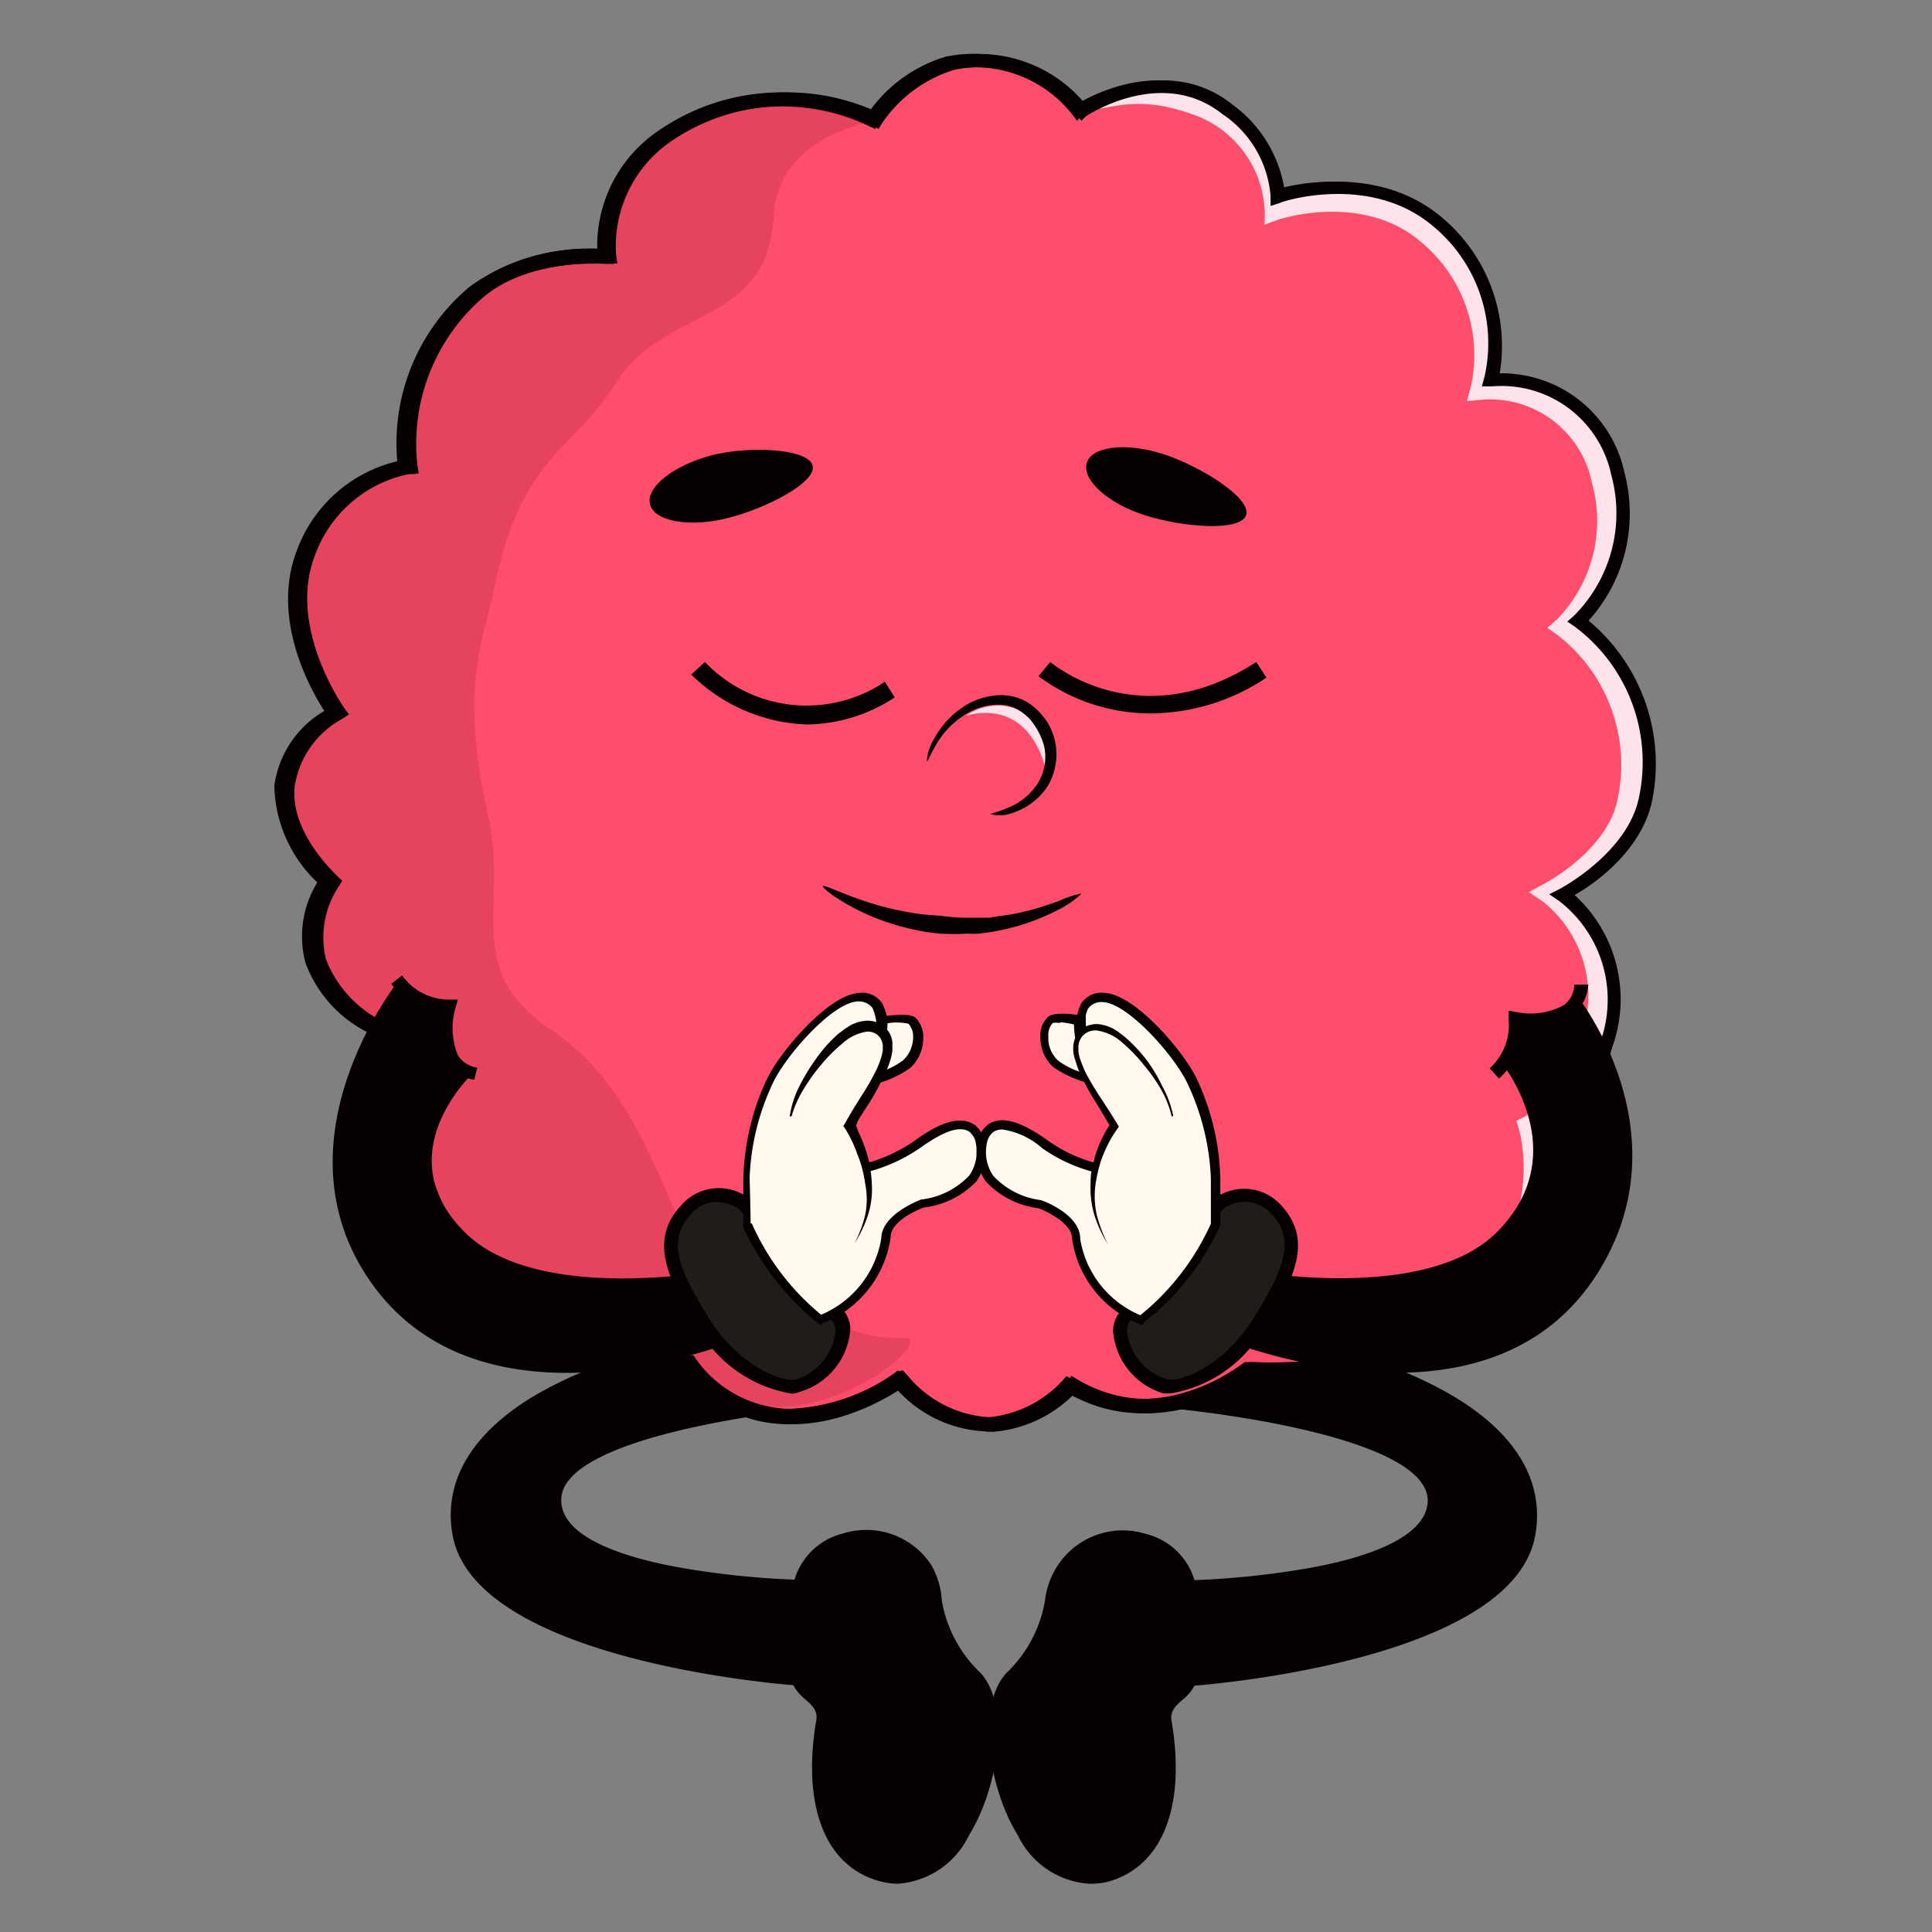 <svg viewBox="0 0 80 80" xmlns="http://www.w3.org/2000/svg" data-name="Capa 1" id="Capa_1"><rect x="0" y="0" width="80" height="80" fill="#808080" stroke="none"/><defs><style>.cls-1{fill:#060001;}.cls-2{fill:#ff4d6b;}.cls-3{opacity:0.19;}.cls-4{fill:#7a172c;}.cls-5{fill:#ffe3ea;}.cls-6{fill:#211b1a;}.cls-7{fill:#fff9f0;}</style></defs><title>aroomcito</title><path d="M35,58s-12.09.84-12,4.12,10,3.48,10,3.48a2.59,2.59,0,0,1,1.87-1.92,3,3,0,0,1,3.44,1.23c.89,1.28,0,2.14,2.15,4.52,1.82,2-.24,9.34-4,8.25-1.92-.55-3.06-2.76-2.43-6.44.14-.84-.77-1-1-1.66,0,0-13.13-1-14-6.08S26,56.35,26,56.35l6.83-2.24Z" class="cls-1"></path><path d="M37.18,78a2.84,2.84,0,0,1-.81-.12c-2.21-.63-3.17-3.12-2.57-6.65.06-.38-.13-.58-.45-.86a1.94,1.94,0,0,1-.5-.59c-1.38-.11-13.21-1.22-14.11-6.22-.39-2.18.75-4.15,3.28-5.7A15.91,15.91,0,0,1,26,56.17l7-2.29,2.39,4.31-.3,0c-3.31.23-11.89,1.39-11.85,3.93,0,1.56,2.66,2.38,4.86,2.78a35.33,35.33,0,0,0,4.8.51,2.79,2.79,0,0,1,2-1.91,3.22,3.22,0,0,1,3.66,1.3A3.38,3.38,0,0,1,39,66.28a5.35,5.35,0,0,0,1.61,3c1.23,1.35.75,4.72-.49,6.72A3.53,3.53,0,0,1,37.18,78ZM32.75,54.34l-6.68,2.19c-.09,0-7.83,2.08-6.95,7S32.86,69.4,33,69.41h.12l0,.12a1.51,1.51,0,0,0,.45.54,1.23,1.23,0,0,1,.56,1.21c-.56,3.32.3,5.65,2.3,6.23,1.67.47,2.79-.85,3.3-1.68,1.28-2.06,1.54-5.16.53-6.27a5.72,5.72,0,0,1-1.69-3.22A3,3,0,0,0,38.13,65a2.84,2.84,0,0,0-3.23-1.16,2.39,2.39,0,0,0-1.73,1.77l0,.17H33c-.41,0-10.11-.24-10.18-3.66,0-1.47,2-2.64,6.14-3.49a53.52,53.52,0,0,1,5.77-.81Z" class="cls-1"></path><path d="M33.94,71.57s.71-2.37,2.67-2.51" class="cls-1"></path><path d="M33.75,71.52a5.07,5.07,0,0,1,.46-.9,4.31,4.31,0,0,1,.63-.78,3.06,3.06,0,0,1,.82-.56,2.4,2.4,0,0,1,1-.22,2.29,2.29,0,0,0-.91.31A3,3,0,0,0,35,70a4.15,4.15,0,0,0-.52.79,4.9,4.9,0,0,0-.34.87Z" class="cls-1"></path><path d="M47.24,58s12.09.84,12,4.12-10,3.48-10,3.48A2.56,2.56,0,0,0,47.4,63.7,3,3,0,0,0,44,64.93c-.89,1.28,0,2.14-2.15,4.52-1.82,2,.24,9.34,4,8.25,1.92-.55,3.06-2.76,2.43-6.44-.14-.84.77-1,1-1.66,0,0,13.13-1,14-6.08s-7.08-7.17-7.08-7.17l-6.82-2.24Z" class="cls-1"></path><path d="M45.07,78a3.53,3.53,0,0,1-2.92-2c-1.24-2-1.72-5.37-.48-6.72a5.38,5.38,0,0,0,1.6-3,3.38,3.38,0,0,1,.53-1.46,3.22,3.22,0,0,1,3.66-1.3,2.79,2.79,0,0,1,2,1.91,35.33,35.33,0,0,0,4.8-.51c2.2-.4,4.83-1.22,4.86-2.78,0-2.54-8.54-3.7-11.85-3.93l-.3,0,2.39-4.31,7,2.29a16.09,16.09,0,0,1,3.93,1.69c2.54,1.55,3.67,3.52,3.28,5.7-.9,5-12.72,6.11-14.11,6.22a1.94,1.94,0,0,1-.5.59c-.32.28-.51.48-.45.86.6,3.53-.36,6-2.57,6.65A2.84,2.84,0,0,1,45.07,78Zm1.42-14.25A2.87,2.87,0,0,0,44.12,65a3,3,0,0,0-.48,1.31A5.66,5.66,0,0,1,42,69.57c-1,1.11-.75,4.21.53,6.27.51.83,1.63,2.15,3.3,1.68,2-.58,2.86-2.91,2.3-6.23a1.23,1.23,0,0,1,.56-1.21,1.51,1.51,0,0,0,.45-.54l0-.12h.12c.13,0,13-1,13.87-5.92s-6.86-6.93-6.93-7l-6.69-2.2-2,3.51a53.52,53.52,0,0,1,5.77.81c4.1.85,6.17,2,6.14,3.49-.07,3.42-9.77,3.66-10.18,3.66h-.17l0-.17a2.35,2.35,0,0,0-1.73-1.77A2.9,2.9,0,0,0,46.49,63.75Z" class="cls-1"></path><path d="M48.31,71.57s-.71-2.37-2.67-2.51" class="cls-1"></path><path d="M48.13,71.63a4.9,4.9,0,0,0-.34-.87,4.15,4.15,0,0,0-.52-.79,2.62,2.62,0,0,0-.72-.6,2.19,2.19,0,0,0-.91-.31,2.4,2.4,0,0,1,1,.22,3.06,3.06,0,0,1,.82.56,4.31,4.31,0,0,1,.63.78,5.07,5.07,0,0,1,.46.9Z" class="cls-1"></path><path d="M13.92,29.5s-2.5-3.41-1.27-6.6a5.6,5.6,0,0,1,4.21-3.58,8.2,8.2,0,0,1,2.83-7.24c2.07-1.76,5.39-1.47,5.39-1.47a5.53,5.53,0,0,1,2.44-5A8.59,8.59,0,0,1,36.14,5a5.87,5.87,0,0,1,3.12-2.35,5.49,5.49,0,0,1,5.4,2s3.28-2.24,6-.08a4.79,4.79,0,0,1,2.08,3.62s3.88-1.31,6.65,1.09a6.63,6.63,0,0,1,2.18,6.49,5,5,0,0,1,5.23,3.87,6.36,6.36,0,0,1-1.63,6.11A7.35,7.35,0,0,1,68,33c-.46,2.52-3.45,4.06-3.45,4.06a5.49,5.49,0,0,1,1.8,6.26,5.93,5.93,0,0,1-2.72,3.54s1.7,5.42-4.29,8.65c-2.65,1.43-7.65,1.17-7.65,1.17s-3.6,3-7.42.66c0,0-3.27,3.81-7.08-.22,0,0-5.24,3.92-8.73-.66,0,0-10.83-1.37-11.28-9.52a13.33,13.33,0,0,0,0-2.75l-1.71-1.68s-4.22-2-1.86-6C13.59,36.52,9.18,32.53,13.92,29.5Z" class="cls-2"></path><path d="M40.79,59.27a5.24,5.24,0,0,1-3.68-1.77c-1,.68-5.63,3.33-8.84-.76A19.49,19.49,0,0,1,22.82,55c-3.72-1.84-5.78-4.62-6-8.06,0-.22,0-.56,0-.95a6.66,6.66,0,0,0,0-1.67l-1.63-1.59a5.25,5.25,0,0,1-2.54-2.86,4.25,4.25,0,0,1,.49-3.33,5.67,5.67,0,0,1-1.78-4,4.23,4.23,0,0,1,2.07-3.1c-.56-.87-2.23-3.8-1.14-6.64a5.87,5.87,0,0,1,4.16-3.7,8.44,8.44,0,0,1,3-7.23,8.22,8.22,0,0,1,5.28-1.55,5.76,5.76,0,0,1,2.57-4.93A8.92,8.92,0,0,1,36,4.61a6,6,0,0,1,3.15-2.26,5.69,5.69,0,0,1,5.53,1.91c.81-.47,3.69-1.87,6.12.06A5.45,5.45,0,0,1,53,7.8c1-.27,4.18-.83,6.58,1.25a6.94,6.94,0,0,1,2.34,6.41,5.19,5.19,0,0,1,5.16,4.09A6.65,6.65,0,0,1,65.6,25.7a7.68,7.68,0,0,1,2.64,7.36c-.38,2.11-2.38,3.53-3.22,4a5.88,5.88,0,0,1,1.56,6.3A6.35,6.35,0,0,1,63.92,47c.25,1.09.94,5.83-4.48,8.76C56.93,57.12,52.5,57,51.74,57c-.59.44-3.92,2.69-7.45.73a5.29,5.29,0,0,1-3.39,1.56Zm-3.61-2.53.17.19a4.76,4.76,0,0,0,3.53,1.76A4.76,4.76,0,0,0,44,57.16l.16-.18.21.12c3.6,2.16,7-.6,7.08-.63l.09-.07h.11c.05,0,5,.24,7.5-1.14,5.72-3.08,4.17-8.25,4.16-8.3l-.08-.24.22-.11A5.72,5.72,0,0,0,66,43.24a5.18,5.18,0,0,0-1.68-5.94L64,37l.43-.22s2.87-1.5,3.3-3.86A7,7,0,0,0,65,26l-.31-.21.28-.25a6,6,0,0,0,1.54-5.82A4.65,4.65,0,0,0,61.59,16l-.41,0,.11-.4a6.28,6.28,0,0,0-2.09-6.2c-2.61-2.26-6.33-1.05-6.37-1l-.4.13,0-.42a4.5,4.5,0,0,0-2-3.39c-2.51-2-5.53,0-5.66.1L44.6,5l-.17-.22a5.14,5.14,0,0,0-5.1-1.89,5.59,5.59,0,0,0-2.95,2.22l-.14.23L36,5.23a8.38,8.38,0,0,0-8.32.62,5.26,5.26,0,0,0-2.31,4.72l.05.36-.36,0s-3.23-.26-5.19,1.4a7.93,7.93,0,0,0-2.72,7l.05.3-.3,0a5.25,5.25,0,0,0-4,3.39c-1.16,3,1.21,6.3,1.23,6.34l.18.24-.26.17A3.85,3.85,0,0,0,12,32.58c-.16,2,1.75,3.71,1.77,3.73l.17.16-.12.2a3.77,3.77,0,0,0-.55,3.06,4.74,4.74,0,0,0,2.28,2.53l0,0L17.41,44l0,0a5.09,5.09,0,0,1,0,2,7.7,7.7,0,0,0,0,.87c.42,7.81,10.92,9.24,11,9.25h.12l.07.1a4.88,4.88,0,0,0,4,2.12A8.12,8.12,0,0,0,37,56.9Z" class="cls-1"></path><g class="cls-3"><path d="M28.6,56.47S17.77,55.1,17.32,47a12.66,12.66,0,0,0,0-2.75l-1.71-1.68s-4.22-2-1.85-6c0,0-4.42-4,.32-7,0,0-2.5-3.41-1.27-6.6a5.63,5.63,0,0,1,4.22-3.58,8.18,8.18,0,0,1,2.82-7.24c2.07-1.76,5.4-1.47,5.4-1.47a5.51,5.51,0,0,1,2.43-5A8.59,8.59,0,0,1,36.32,5s-4.1.55-4.28,3.91c-.25,4.66-4.54,3.75-6.53,6.94-1.77,2.83-3.88,3-5,8.29C20,26.66,19,28.39,20.22,33.8c.83,3.68-1.09,6.37,2.57,8.82,5.26,3.52,4.61,10.61,8.86,11.49s3.58,1.29,5.78,1.29C39.12,55.4,32.09,61.05,28.6,56.47Z" class="cls-4"></path></g><path d="M50.88,5.14a4.73,4.73,0,0,1,2,3.55s3.72-1.28,6.38,1.07a6.6,6.6,0,0,1,2.09,6.37,4.76,4.76,0,0,1,5,3.79,6.3,6.3,0,0,1-1.56,6,7.25,7.25,0,0,1,2.67,7.14c-.43,2.48-3.3,4-3.3,4a5.44,5.44,0,0,1,1.72,6.14,5.79,5.79,0,0,1-2.6,3.47S64.9,52,59.17,55.12A12.43,12.43,0,0,1,53,56.21" class="cls-2"></path><path d="M54,56.69a8,8,0,0,1-1,0v-.06a21,21,0,0,0,6-1.86c5.36-3,3.92-7.91,3.9-8l-.11-.36.34-.17A5.36,5.36,0,0,0,65.45,43a5,5,0,0,0-1.54-5.65l-.6-.41.64-.35S66.63,35.2,67,33a6.8,6.8,0,0,0-2.5-6.7L64.07,26l.42-.37A5.84,5.84,0,0,0,65.92,20a4.3,4.3,0,0,0-4.54-3.45l-.64.06.17-.62a6.07,6.07,0,0,0-2-5.91c-2.43-2.16-5.9-1-5.93-1l-.62.22a4.44,4.44,0,0,0-2.7-4.46c-2.55-1-3.67-.29-4.44-.33a5.28,5.28,0,0,1,3.55-.88,3.92,3.92,0,0,1,2.35,1.13A5.07,5.07,0,0,1,53,8.17c1.18-.27,4.28-.72,6.51,1.26a6.93,6.93,0,0,1,2.33,6.26,5.1,5.1,0,0,1,5,4,6.53,6.53,0,0,1-1.4,5.93A8,8,0,0,1,68,33.09c-.35,2-2.23,3.41-3.13,4a6,6,0,0,1,1.4,6.2,6.52,6.52,0,0,1-2.52,3.56,7.7,7.7,0,0,1,0,2.91,8.13,8.13,0,0,1-4.43,5.74A11.77,11.77,0,0,1,54,56.69Z" class="cls-5"></path><path d="M41,59.27a5.24,5.24,0,0,1-3.69-1.77c-1,.68-5.63,3.33-8.84-.76A19.59,19.59,0,0,1,23,55c-3.71-1.84-5.78-4.62-6-8.06,0-.22,0-.56,0-.95a7.25,7.25,0,0,0,0-1.67l-1.64-1.59a5.28,5.28,0,0,1-2.54-2.86,4.22,4.22,0,0,1,.5-3.33,5.63,5.63,0,0,1-1.79-4,4.25,4.25,0,0,1,2.07-3.1c-.56-.87-2.23-3.8-1.14-6.64a5.86,5.86,0,0,1,4.17-3.7,8.39,8.39,0,0,1,2.95-7.23A8.22,8.22,0,0,1,25,10.31a5.79,5.79,0,0,1,2.57-4.93,8.92,8.92,0,0,1,8.69-.77,6.08,6.08,0,0,1,3.16-2.26A5.68,5.68,0,0,1,44.9,4.26c.81-.47,3.69-1.87,6.12.06A5.4,5.4,0,0,1,53.18,7.8c1-.27,4.18-.83,6.58,1.25a6.94,6.94,0,0,1,2.34,6.41,5.19,5.19,0,0,1,5.16,4.09,6.62,6.62,0,0,1-1.48,6.15,7.71,7.71,0,0,1,2.65,7.36c-.39,2.11-2.38,3.53-3.23,4a5.84,5.84,0,0,1,1.56,6.3A6.34,6.34,0,0,1,64.11,47c.24,1.09.93,5.83-4.49,8.76C57.11,57.12,52.68,57,51.92,57c-.59.44-3.92,2.69-7.45.73a5.29,5.29,0,0,1-3.39,1.56Zm-3.62-2.53.18.19a4.74,4.74,0,0,0,3.52,1.76,4.8,4.8,0,0,0,3.14-1.53l.15-.19.21.13c3.6,2.16,7-.6,7.09-.63l.08-.07h.11s4.95.24,7.51-1.14c5.7-3.07,4.21-8.09,4.15-8.3l-.07-.24.22-.11a5.76,5.76,0,0,0,2.56-3.37,5.16,5.16,0,0,0-1.68-5.94l-.4-.27.43-.22s2.87-1.5,3.3-3.86a7,7,0,0,0-2.67-7l-.31-.21.28-.25a6,6,0,0,0,1.54-5.82A4.64,4.64,0,0,0,61.78,16l-.42,0,.11-.4a6.28,6.28,0,0,0-2.09-6.2c-2.61-2.26-6.33-1.05-6.37-1l-.4.13,0-.42a4.5,4.5,0,0,0-2-3.39c-2.52-2-5.62.08-5.65.1L44.78,5l-.17-.22a5.13,5.13,0,0,0-5.09-1.89,5.59,5.59,0,0,0-3,2.22l-.14.23-.24-.13a8.38,8.38,0,0,0-8.32.62,5.26,5.26,0,0,0-2.31,4.72l.05.36-.36,0s-3.23-.26-5.19,1.4a8,8,0,0,0-2.72,7l.05.3-.3,0a5.25,5.25,0,0,0-4,3.39c-1.16,3,1.21,6.3,1.23,6.34l.18.24-.25.17a3.85,3.85,0,0,0-2,2.83C12,34.53,14,36.29,14,36.31l.17.16-.12.2a3.81,3.81,0,0,0-.55,3.06,4.83,4.83,0,0,0,2.28,2.53l.05,0L17.59,44l0,0a5.09,5.09,0,0,1,0,2c0,.35,0,.69,0,.87.43,7.81,10.93,9.24,11,9.25h.12l.07.1a4.88,4.88,0,0,0,4,2.12,8.07,8.07,0,0,0,4.31-1.52Z" class="cls-1"></path><path d="M33.42,30a7.18,7.18,0,0,1-4.8-2.07l.57-.52a5.81,5.81,0,0,0,7.45.82l.41.65A6.78,6.78,0,0,1,33.42,30Z" class="cls-1"></path><path d="M47.68,29.54A7.76,7.76,0,0,1,43,28l.49-.59c.16.13,3.76,3.1,8.53,0l.42.65A8.67,8.67,0,0,1,47.68,29.54Z" class="cls-1"></path><path d="M16.49,40.63S11.4,47,15.16,52.8c4.69,7.25,15.75,2.55,15.75,2.55l-1-2.78S22.24,54.07,19.22,51c-3.24-3.26.4-6.6.4-6.6a1.26,1.26,0,0,1-1.14-1.21,9.31,9.31,0,0,1,.07-1.59,8.57,8.57,0,0,1-1.09-.25A2.07,2.07,0,0,1,16.49,40.63Z" class="cls-1"></path><path d="M30.8,49.84a1.8,1.8,0,0,0-2.41.25c-1.09,1.2-.64,2.49.76,4.71,1.24,2,3.12,2.77,3.87,2.6a2.61,2.61,0,0,0,1.87-2.29,1,1,0,0,0-.24-.65Z" class="cls-6"></path><path d="M32.81,57.71A5.46,5.46,0,0,1,28.91,55c-1.42-2.24-1.95-3.71-.73-5.06A2.06,2.06,0,0,1,31,49.61l.05,0,3.85,4.61a1.29,1.29,0,0,1,.31.83,2.92,2.92,0,0,1-2.09,2.58A1.27,1.27,0,0,1,32.81,57.71Zm-3.13-7.94a1.43,1.43,0,0,0-1.08.51c-.88,1-.7,2,.79,4.36,1.2,1.9,3,2.62,3.57,2.48a2.35,2.35,0,0,0,1.64-2,.75.75,0,0,0-.17-.47l-3.82-4.58A1.81,1.81,0,0,0,29.68,49.77Z" class="cls-1"></path><path d="M35.9,48.36a6.46,6.46,0,0,0,2.1-1c1-.71,1.71-1,2.21-.68s.58,1.44.08,2.11a3.43,3.43,0,0,1-2.07,1s-1.55.54-1.53,1.44A4.35,4.35,0,0,1,34,54.66a10.62,10.62,0,0,1-3.09-4s0,.17,0-1.89a10.24,10.24,0,0,1,1-4.1c.61-1.2,2.51-3.33,3.6-3.4s1.28,1.2.71,2.49l-1.06,2.81.74,1.75" class="cls-7"></path><path d="M34,54.89l-.09-.07a11,11,0,0,1-3.13-4v-.06h0a.2.2,0,0,0,0-.07h0v-.27c0-.26,0-.73,0-1.61a10.26,10.26,0,0,1,1-4.18c.6-1.19,2.55-3.43,3.76-3.51a1,1,0,0,1,1,.44,2.48,2.48,0,0,1-.09,2.32l-1,2.73L36,48.13a6.51,6.51,0,0,0,1.88-.9c1.09-.8,1.86-1,2.42-.69a1.08,1.08,0,0,1,.47.76,2.11,2.11,0,0,1-.34,1.62A3.59,3.59,0,0,1,38.26,50c-.41.14-1.4.63-1.38,1.24a4.51,4.51,0,0,1-2.82,3.56Zm-2.87-4.23A10.27,10.27,0,0,0,34,54.44a4.15,4.15,0,0,0,2.49-3.15c0-1,1.58-1.59,1.65-1.62h0a3.24,3.24,0,0,0,2-1,1.74,1.74,0,0,0,.27-1.31.74.74,0,0,0-.29-.51c-.41-.24-1.06,0-2,.67a6.88,6.88,0,0,1-2.17,1l-.15,0-.84-2L36,43.74a2.25,2.25,0,0,0,.13-2,.71.71,0,0,0-.64-.27c-1,.06-2.84,2.1-3.45,3.3a10.05,10.05,0,0,0-1,4C31.08,50.2,31.08,50.57,31.08,50.66Z" class="cls-1"></path><path d="M36.53,42.21s1-.16,1.22,0A1.35,1.35,0,0,1,37.51,44a4.33,4.33,0,0,1-1.73.68A4.53,4.53,0,0,0,36.53,42.21Z" class="cls-7"></path><path d="M35.39,45l.23-.36a4.37,4.37,0,0,0,.73-2.36l0-.19.19,0c.42-.06,1.15-.15,1.38.06a1.14,1.14,0,0,1,.31.87,1.67,1.67,0,0,1-.56,1.22,4.49,4.49,0,0,1-1.82.73Zm1.36-2.6a4.37,4.37,0,0,1-.59,2.06,3.16,3.16,0,0,0,1.23-.55,1.31,1.31,0,0,0,.42-.94.81.81,0,0,0-.19-.58A2.44,2.44,0,0,0,36.75,42.37Z" class="cls-1"></path><path d="M32.71,46.24a6.06,6.06,0,0,1,2.78-3.64.89.89,0,0,1,1.22,1.13,13,13,0,0,1-1.55,2.88,5.48,5.48,0,0,1,.74,1.75,4,4,0,0,1-.51,3.13" class="cls-7"></path><path d="M32.7,46.23A4.08,4.08,0,0,1,33.09,45a8.21,8.21,0,0,1,.66-1.1,6,6,0,0,1,.86-1,2.39,2.39,0,0,1,.26-.21l.13-.1.15-.09a.75.75,0,0,1,.15-.09l.16-.06a1.45,1.45,0,0,1,.36-.08,1.08,1.08,0,0,1,.73.19,1,1,0,0,1,.4.67,1.1,1.1,0,0,1,0,.18,1.15,1.15,0,0,1,0,.19,1.81,1.81,0,0,1-.07.35,3.61,3.61,0,0,1-.24.62A10.26,10.26,0,0,1,36,45.66c-.23.35-.45.7-.67,1.06h0v-.24a5.86,5.86,0,0,1,.55,1.23,4.72,4.72,0,0,1,.15.65,4.93,4.93,0,0,1,.07.66,3.55,3.55,0,0,1-.16,1.3,5.26,5.26,0,0,1-.56,1.17,5.1,5.1,0,0,0,.45-1.2,3.29,3.29,0,0,0,0-1.25,6.18,6.18,0,0,0-.12-.62,4.22,4.22,0,0,0-.2-.6A5.12,5.12,0,0,0,35,46.74l-.08-.11L35,46.5h0c.2-.37.43-.73.65-1.09a9.83,9.83,0,0,0,.62-1.07,3.83,3.83,0,0,0,.22-.56,1.47,1.47,0,0,0,.06-.27.28.28,0,0,0,0-.13.25.25,0,0,0,0-.12.62.62,0,0,0-.22-.41.63.63,0,0,0-.45-.13,1.94,1.94,0,0,0-1,.49,6.5,6.5,0,0,0-.87.87,7.22,7.22,0,0,0-.72,1,4.33,4.33,0,0,0-.51,1.14Z" class="cls-1"></path><path d="M65.3,41.23s4.57,5.73.8,11.57c-4.68,7.25-15.75,2.54-15.75,2.54l1-2.78S59,54.06,62,51c3.24-3.26.17-7,.17-7a5.8,5.8,0,0,0,.42-.65,2.18,2.18,0,0,0,.16-1.27,3.52,3.52,0,0,0,1.52-.24A2.25,2.25,0,0,0,65.3,41.23Z" class="cls-1"></path><path d="M50.46,49.84a1.81,1.81,0,0,1,2.41.24c1.09,1.21.64,2.5-.75,4.71-1.25,2-3.13,2.78-3.88,2.6a2.63,2.63,0,0,1-1.87-2.29,1.05,1.05,0,0,1,.25-.65Z" class="cls-6"></path><path d="M48.46,57.7l-.28,0a2.93,2.93,0,0,1-2.09-2.58,1.27,1.27,0,0,1,.31-.83l3.87-4.65,0,0a2.07,2.07,0,0,1,2.8.29c1.22,1.35.68,2.82-.73,5.06A5.46,5.46,0,0,1,48.46,57.7Zm2.2-7.65-3.82,4.59a.74.74,0,0,0-.18.47,2.36,2.36,0,0,0,1.65,2c.61.15,2.37-.58,3.56-2.47,1.49-2.36,1.68-3.38.79-4.36A1.49,1.49,0,0,0,50.66,50.05Z" class="cls-1"></path><path d="M45.37,48.36a6.72,6.72,0,0,1-2.1-1c-1-.71-1.71-1-2.22-.68s-.57,1.44-.08,2.1a3.45,3.45,0,0,0,2.08,1.05s1.55.53,1.53,1.43a4.33,4.33,0,0,0,2.7,3.38,10.59,10.59,0,0,0,3.09-4s0,.18,0-1.89a10.1,10.1,0,0,0-1-4.09c-.6-1.2-2.5-3.34-3.6-3.4s-1.27,1.2-.7,2.49L46.53,47Z" class="cls-7"></path><path d="M47.31,54.88l-.1-.05a4.47,4.47,0,0,1-2.82-3.55c0-.61-1-1.1-1.39-1.25a3.56,3.56,0,0,1-2.18-1.11,2.14,2.14,0,0,1-.34-1.63,1.14,1.14,0,0,1,.48-.76c.55-.32,1.32-.1,2.42.69a6.19,6.19,0,0,0,1.92.92l1-1.17-1.44-3.09a2.53,2.53,0,0,1-.09-2.33,1,1,0,0,1,1-.43c1.21.07,3.17,2.32,3.76,3.5a10.2,10.2,0,0,1,1,4.18c0,.88,0,1.36,0,1.61a1.63,1.63,0,0,1,0,.24v0h0s0,.06,0,.08h0l0,0a10.57,10.57,0,0,1-3.13,4Zm-5.8-8.11a.69.69,0,0,0-.36.09.73.73,0,0,0-.29.51,1.73,1.73,0,0,0,.27,1.32,3.25,3.25,0,0,0,1.94,1h0c.07,0,1.68.59,1.66,1.62a4.14,4.14,0,0,0,2.49,3.15,10.34,10.34,0,0,0,2.92-3.79V48.8a10.1,10.1,0,0,0-1-4c-.6-1.2-2.46-3.24-3.44-3.3a.68.68,0,0,0-.65.27,2.21,2.21,0,0,0,.13,1.95L46.76,47l-1.33,1.54-.11,0a6.63,6.63,0,0,1-2.17-1A3.17,3.17,0,0,0,41.51,46.77Z" class="cls-1"></path><path d="M44.73,42.21s-1-.17-1.21,0a1.34,1.34,0,0,0,.23,1.8,4.43,4.43,0,0,0,1.74.69A4.51,4.51,0,0,1,44.73,42.21Z" class="cls-7"></path><path d="M45.88,45l-.43-.07a4.65,4.65,0,0,1-1.82-.73,1.63,1.63,0,0,1-.55-1.23,1.08,1.08,0,0,1,.31-.86c.23-.21,1-.13,1.37-.06l.2,0,0,.19a4.41,4.41,0,0,0,.73,2.37Zm-2-2.64a.85.85,0,0,0-.29,0,.75.75,0,0,0-.18.57,1.26,1.26,0,0,0,.42,1,3.4,3.4,0,0,0,1.23.55,4.29,4.29,0,0,1-.59-2.06A4.48,4.48,0,0,0,43.93,42.33Z" class="cls-1"></path><path d="M48.55,46.23a6,6,0,0,0-2.78-3.64.89.89,0,0,0-1.21,1.14,13.1,13.1,0,0,0,1.54,2.88,5.21,5.21,0,0,0-.73,1.75,3.94,3.94,0,0,0,.51,3.13" class="cls-7"></path><path d="M48.52,46.24a4.32,4.32,0,0,0-.46-1.16,7.34,7.34,0,0,0-.71-1,6.59,6.59,0,0,0-.86-.89,2,2,0,0,0-1.07-.52.72.72,0,0,0-.51.15.68.68,0,0,0-.25.46.32.32,0,0,0,0,.14.34.34,0,0,0,0,.14,1.57,1.57,0,0,0,.06.28c.07.19.14.38.23.57a12.08,12.08,0,0,0,.64,1.07c.23.35.46.71.68,1.07h0l.06.1-.07.1a5.27,5.27,0,0,0-.59,1.1,4.18,4.18,0,0,0-.19.6,6.18,6.18,0,0,0-.12.62,3.56,3.56,0,0,0,.06,1.26,6.05,6.05,0,0,0,.46,1.2h0a5.44,5.44,0,0,1-.55-1.17A3.87,3.87,0,0,1,45.16,49c0-.22,0-.43.08-.65a4.74,4.74,0,0,1,.16-.65A5.25,5.25,0,0,1,46,46.5v.2h0c-.2-.36-.42-.72-.64-1.08a10.21,10.21,0,0,1-.62-1.13,4.44,4.44,0,0,1-.22-.61,1.33,1.33,0,0,1-.06-.69,1,1,0,0,1,.36-.6,1,1,0,0,1,.68-.18,1.73,1.73,0,0,1,.64.21l.14.09.13.1a2.43,2.43,0,0,1,.25.2,6.35,6.35,0,0,1,.86.94A6.76,6.76,0,0,1,48.14,45a4.33,4.33,0,0,1,.44,1.2Z" class="cls-1"></path><path d="M62.07,44.66l-.39-.42a2.41,2.41,0,0,0,.79-2l0-.39.39.07a2.91,2.91,0,0,0,1.9-.3,1.12,1.12,0,0,0,.43-.85l.58,0a1.69,1.69,0,0,1-.66,1.25,3.07,3.07,0,0,1-2,.46A3.1,3.1,0,0,1,62.07,44.66Z" class="cls-1"></path><path d="M19.64,44.71a1.72,1.72,0,0,1-1.19-.77,3.1,3.1,0,0,1-.25-2,3.06,3.06,0,0,1-2-1.2l.45-.35a2.38,2.38,0,0,0,1.91,1h.4l-.11.38a3,3,0,0,0,.11,1.93,1.14,1.14,0,0,0,.8.51Z" class="cls-1"></path><path d="M51.6,21.33c-.23.7-2.67.5-4.21,0S44.8,19.87,45,19.17s1.66-.86,3.19-.36S51.83,20.63,51.6,21.33Z" class="cls-1"></path><path d="M33.65,19.28c.17.71-2,1.81-3.59,2.19s-3,.1-3.15-.61,1-1.59,2.53-2S33.48,18.57,33.65,19.28Z" class="cls-1"></path><path d="M41,33.8a2.61,2.61,0,0,0,2.51-2.29,2.43,2.43,0,0,0-1.44-2.38c-1.24-.47-3.08.43-3.69,2.4Z" class="cls-2"></path><path d="M39.91,29.67s2.52-1,3.39,2.15a2.42,2.42,0,0,0,.05-1.34A2.27,2.27,0,0,0,40,29.64" class="cls-5"></path><path d="M38.38,31.53a1.91,1.91,0,0,1,.28-.9,3.66,3.66,0,0,1,1.49-1.52,3,3,0,0,1,1.16-.32A2.16,2.16,0,0,1,42.4,29a2.36,2.36,0,0,1,.66.51,2.94,2.94,0,0,1,.26.32,2.54,2.54,0,0,1,.37,1.93,2.39,2.39,0,0,1-.41.94,2.78,2.78,0,0,1-1.48,1,1.34,1.34,0,0,1-.8,0s.31-.07.73-.25a2.59,2.59,0,0,0,1.23-1,2.07,2.07,0,0,0,.27-1.57,2.89,2.89,0,0,0-.55-1.06,2.07,2.07,0,0,0-.51-.42,1.63,1.63,0,0,0-.85-.22,2.63,2.63,0,0,0-1,.22,3.55,3.55,0,0,0-1.47,1.29C38.54,31.19,38.42,31.54,38.38,31.53Z" class="cls-1"></path><path d="M44.78,37s-.25.27-.73.55a9.43,9.43,0,0,1-1.89.79c-.37.1-.74.19-1.1.25l-.52.07a4.23,4.23,0,0,1-.48,0,10.57,10.57,0,0,1-1.13,0,8,8,0,0,1-1-.15,9.79,9.79,0,0,1-1.73-.52,9.1,9.1,0,0,1-1.54-.8c-.39-.25-.61-.46-.59-.5s.31.08.73.25a16.34,16.34,0,0,0,1.57.55,12.86,12.86,0,0,0,1.67.35c.48.06.83.07.91.08S39.47,38,40,38h.45l.5,0L42,37.84a12.06,12.06,0,0,0,1.89-.55A3.83,3.83,0,0,1,44.78,37Z" class="cls-1"></path></svg>